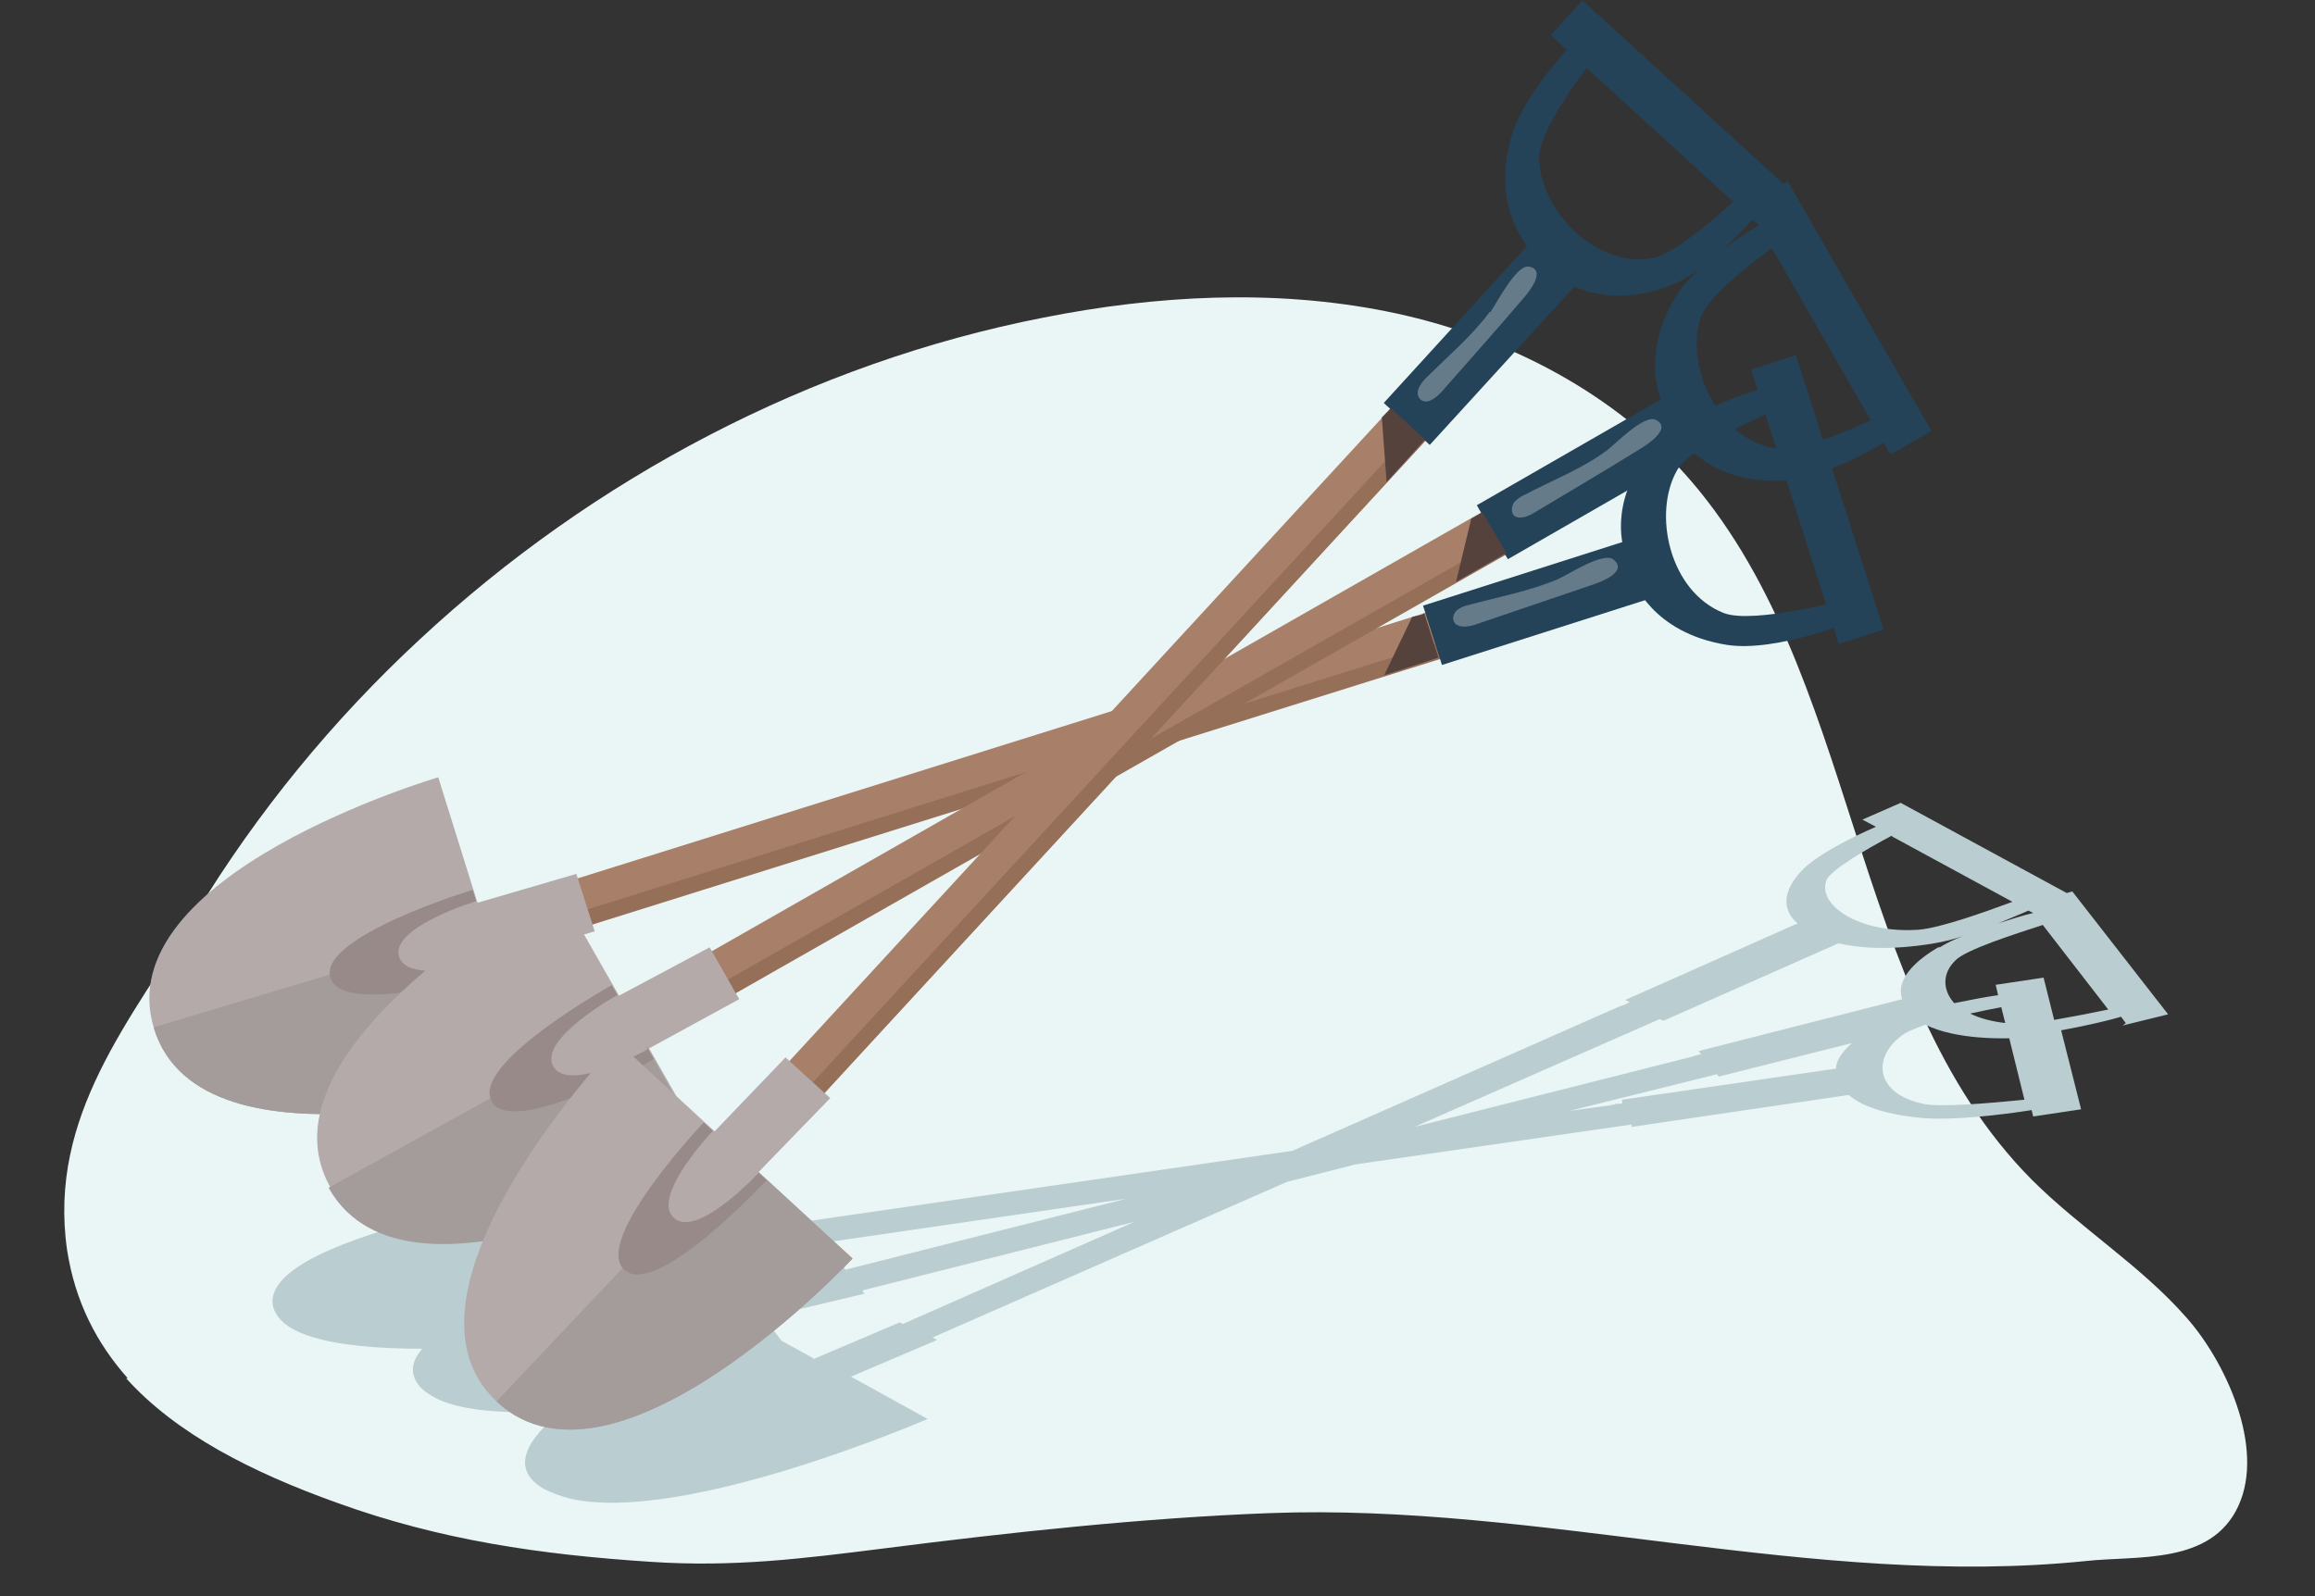 <?xml version="1.0" encoding="UTF-8"?>
<svg id="Layer_1" xmlns="http://www.w3.org/2000/svg" version="1.1" viewBox="0 0 290 200">
  <rect x="0" y="0" width="290" height="200" fill="#333333" stroke="none"/>
  <!-- Generator: Adobe Illustrator 29.0.1, SVG Export Plug-In . SVG Version: 2.1.0 Build 192)  -->
  <defs>
    <style>
      .st0 {
        fill: none;
      }

      .st1 {
        fill: #244358;
      }

      .st2 {
        fill: #fff;
        opacity: .3;
      }

      .st3 {
        fill: #eaf5f6;
      }

      .st4 {
        fill: #a8806a;
      }

      .st5 {
        fill: #b3aaa9;
      }

      .st6 {
        fill: #978a89;
      }

      .st7 {
        fill: #a49b9b;
      }

      .st8 {
        fill: #966f59;
      }

      .st9 {
        fill: #56423d;
      }

      .st10 {
        fill: #bacdd0;
      }
    </style>
  </defs>
  <path class="st3" d="M16,172.7c-3.9-4.4-6.6-9.6-7.6-16.1-2.4-16.8,8-28.8,16.1-42.1,7.7-12.7,17.2-24.3,28.1-34.4,21.7-20.2,49-34.6,78.1-40.3,14.1-2.8,28.8-3.6,42.9-.8,14.1,2.8,27.7,9.6,37.3,20.2,22.3,24.7,20.2,65,43.6,88.6,6.1,6.1,13.7,10.8,19.4,17.3,4.8,5.4,9.9,16.2,6.5,23.6s-12.6,6.2-19.1,6.9c-34,3.5-68.3-7.3-102.3-6-15.8.6-32.4,2.4-48.1,4.4-10.3,1.3-19,2.4-29.4,1.7-13.8-.9-26.3-2.7-39.3-7.4-10.6-3.8-20.1-8.6-26.4-15.6Z"/>
  <path class="st10" d="M265.9,128.5l5.7-1.4-12-15.4-.7.2-20.8-11.3-4.8,2.1,1.7.9c-3,1.3-7.6,3.6-9.4,5.6-3.2,3.5-1.4,5.7-.4,6.5l-21.6,9.6.6.3h-.1c0,0-.6.3-.6.3l-.6.2h0s-41,18.1-41,18.1l-70.9,10.3v-.3c0,0-13.2,1.8-13.2,1.8l-1.9-7.7s-43.7,5.9-41.7,15.4h0s0,0,0,0c.2.7.6,1.4,1.3,2,2.8,2.5,9.8,3.3,17.4,3.3-1.3,1.5-1.6,3-.5,4.5h0s0,0,0,0c.5.7,1.3,1.2,2.2,1.7,3.4,1.7,9.3,2,15.8,1.6-4.5,3.6-6.6,7.3-2.2,9.8h0s0,0,0,0c1,.5,2.1.9,3.3,1.2,14.3,3.2,44.7-10,44.7-10l-9.6-5.3,10.8-4.6-.6-.3,44.4-19.5,8.6-2.2,34.6-5v.3c0,0,27.2-4,27.2-4,1.1,1,3.7,2.4,9.3,2.9,3.9.3,9.8-.4,13.6-1l.2.8,6-.9-2.5-9.9c2.7-.5,5.5-1.1,7.5-1.7l.6.8ZM251.3,128.2c-1.8-.2-3.3-.6-4.5-1.2,1.4-.3,2.8-.6,3.9-.8l.5,2ZM230,133.9l-26.8,3.9v.5c.1,0,0,0,0,0h-.8c0,.1-.7.2-.7.2h0s-5.1.7-5.1.7l18.5-4.6.2.3,16.7-4.2c-1.6,1.4-2,2.5-2,3.2ZM90.3,158l1.4-.2v-.4c-.1,0,49.4-7.2,49.4-7.2l-35.2,8.9-.2-.3-12.5,3-2.9-3.8ZM101.9,170.2l-4-2.2-2.2-2.9,12.6-3-.3-.4,34.1-8.6-29,12.8-.4-.2-10.8,4.6ZM242.8,118.7c-5.1,3-4.9,5.5-4.5,6.5l-25.5,6.5.3.4h-.1c0,0-.7.2-.7.2l-.7.2h0s-34.4,8.7-34.4,8.7l30.7-13.5.5.2,21.9-9.7c2.2.5,6.1,1,12,0,1.2-.2,2.4-.5,3.6-.9-1.1.4-2.1.9-2.9,1.4ZM254.1,114.1l.6.3c-1.3.3-2.8.8-4.4,1.3,1.4-.6,2.7-1.1,3.8-1.6ZM237,104.8l15.1,8.2c-3.5,1.3-9.1,3.3-11.8,3.5-7.4.5-12.7-3.1-11.5-6.2.5-1.3,5.2-4,8.2-5.6ZM240.9,138.3c-6.2-1.3-6.4-6.1-2.3-8.8.5-.3,1.5-.7,2.6-1.1,1.6.8,4.8,1.8,10.5,1.7l1.9,7.7c-4.1.4-10.5,1-12.8.5ZM257.3,127.7l-1.3-5.2-6,.9.3,1.3c-1.5.2-3.5.6-5.5,1-1.5-1.7-1.5-3.8.2-5.4,1.3-1.3,7.2-3.2,10.9-4.4l8.2,10.6c-1.9.4-4.5.9-6.8,1.3Z"/>
  <g>
    <g>
      <path class="st5" d="M54.9,97.4l11.9,38.1s-41.5,12.7-47.5-6.6c-6-19.3,35.6-31.5,35.6-31.5Z"/>
      <path class="st7" d="M60.8,116.3l-41.5,12.4c0,0,0,.1,0,.2,6,19.3,47.5,6.6,47.5,6.6l-6-19.2Z"/>
    </g>
    <g>
      <g>
        <path class="st4" d="M69.9,117.1l-1.8-5.7,124.8-39.1c1.6-.5,3.2.4,3.7,1.9h0c.5,1.6-.4,3.3-2,3.8l-124.8,39.1Z"/>
        <path class="st8" d="M196.6,74.3c0-.3-.2-.5-.4-.7,0,1.2-.9,2.2-2.1,2.6l-124.8,39.1-1.2-3.8h0s1.8,5.7,1.8,5.7l124.8-39.1c1.6-.5,2.5-2.2,2-3.8Z"/>
      </g>
      <polygon class="st5" points="61.5 120.5 59.2 113.3 72.2 109.5 74.5 116.7 61.5 120.5"/>
      <path class="st6" d="M59.2,111.5l3.2,10.2s-19.4,6-21,.8c-1.6-5.1,17.8-11,17.8-11Z"/>
      <path class="st5" d="M59.7,112.9c1.4,2.4,2.3,4.8,2.3,7.4,0,0-10.8,3.3-12-.4s9.7-7,9.7-7Z"/>
      <g>
        <rect class="st1" x="188.6" y="61.6" width="7.8" height="27.6" transform="translate(205.9 -130.9) rotate(72.3)"/>
        <path class="st1" d="M232.8,77.8l-1-2.8s-12.2,3.3-15.9,1.8c-6.8-2.7-8.9-12.5-5.8-17.9,2-3.5,13.8-8.1,13.8-8.1l-.9-2.8s-10.6,2.7-15.1,7.2c-6.7,6.8-4.5,13.5-4.5,13.5l.4,1.2h-.2c0,0,1,2.8,1,2.8,0,0,2.3,6.6,11.7,8.1,6.3,1,16.4-3.2,16.4-3.2Z"/>
        <rect class="st1" x="209.4" y="59.6" width="36.1" height="5.9" transform="translate(218.1 -173.1) rotate(72.3)"/>
        <path class="st2" d="M195.1,72.6c-3.6,1.5-7.4,2.2-11.1,3.2-.5.1-1,.3-1.4.6-.4.3-.7.9-.5,1.4.3.9,1.7.8,2.6.5,5-1.7,10-3.4,15-5.1.9-.3,4.3-1.6,2.4-3.1-1.3-1-5.8,2-7,2.5Z"/>
        <polygon class="st9" points="178.4 76.8 178.2 77 176.9 77.3 173.4 84.6 180.2 82.4 178.4 76.8"/>
      </g>
    </g>
  </g>
  <g>
    <g>
      <path class="st5" d="M69.4,110.5l19.8,34.7s-37.8,21.2-47.8,3.6c-10-17.6,28.1-38.4,28.1-38.4Z"/>
      <path class="st7" d="M79.2,127.8l-38,21s0,0,0,.1c10,17.6,47.8-3.6,47.8-3.6l-9.9-17.5Z"/>
    </g>
    <g>
      <g>
        <path class="st4" d="M88.3,126.6l-3-5.2,113.6-64.8c1.4-.8,3.2-.3,4.1,1.1h0c.8,1.4.3,3.3-1.1,4.1l-113.6,64.7Z"/>
        <path class="st8" d="M203,57.8c-.1-.2-.3-.5-.5-.6.2,1.2-.4,2.4-1.5,3l-113.6,64.7-2-3.5h0s3,5.2,3,5.2l113.6-64.7c1.4-.8,1.9-2.7,1.1-4.1Z"/>
      </g>
      <polygon class="st5" points="80.7 131.7 76.9 125.1 88.9 118.7 92.6 125.2 80.7 131.7"/>
      <path class="st6" d="M76.6,123.4l5.3,9.3s-17.7,10-20.3,5.3c-2.7-4.7,15.1-14.6,15.1-14.6Z"/>
      <path class="st5" d="M77.3,124.7c1.9,2,3.3,4.2,3.8,6.8,0,0-9.9,5.6-11.8,2.1-1.9-3.4,8-8.9,8-8.9Z"/>
      <g>
        <rect class="st1" x="195.2" y="46" width="7.8" height="27.6" transform="translate(151.5 -142.6) rotate(60.1)"/>
        <path class="st1" d="M239.1,53.6l-1.5-2.5s-11.2,5.8-15.2,5.1c-7.2-1.2-11.3-10.3-9.4-16.3,1.2-3.8,11.8-10.8,11.8-10.8l-1.5-2.5s-9.8,4.9-13.2,10.3c-5.1,8.1-1.6,14.2-1.6,14.2l.6,1.1h-.2c0,.1,1.5,2.6,1.5,2.6,0,0,3.7,6,13.2,5.4,6.4-.4,15.4-6.6,15.4-6.6Z"/>
        <rect class="st1" x="212.5" y="36.9" width="36.1" height="5.9" transform="translate(150 -179.9) rotate(60.1)"/>
        <path class="st2" d="M201.2,56.5c-3.1,2.3-6.8,3.7-10.2,5.5-.5.2-.9.5-1.3.9-.3.4-.4,1-.2,1.5.5.8,1.8.4,2.6-.1,4.5-2.7,9.1-5.4,13.6-8.2.8-.5,3.8-2.5,1.7-3.5-1.5-.7-5.2,3.2-6.3,4Z"/>
        <polygon class="st9" points="185.7 64.2 185.5 64.3 184.3 65 182.4 72.9 188.7 69.3 185.7 64.2"/>
      </g>
    </g>
  </g>
  <g>
    <g>
      <path class="st5" d="M77.4,130.6l29.4,27.1s-29.6,31.7-44.5,18c-14.9-13.7,15.1-45.1,15.1-45.1Z"/>
      <path class="st7" d="M92,144.1l-29.8,31.5s0,0,.1.1c14.9,13.7,44.5-18,44.5-18l-14.8-13.6Z"/>
    </g>
    <g>
      <g>
        <path class="st4" d="M100.3,140.2l-4.4-4,88.6-96.2c1.1-1.2,3-1.3,4.2-.2h0c1.2,1.1,1.3,3,.2,4.2l-88.6,96.2Z"/>
        <path class="st8" d="M188.7,39.8c-.2-.2-.4-.3-.7-.5.5,1.1.3,2.4-.5,3.3l-88.6,96.2-3-2.7h0c0,0,4.4,4.1,4.4,4.1l88.6-96.2c1.1-1.2,1-3.1-.2-4.2Z"/>
      </g>
      <polygon class="st5" points="94.6 147.3 89.1 142.2 98.4 132.5 104 137.6 94.6 147.3"/>
      <path class="st6" d="M88.2,140.7l7.8,7.2s-13.8,14.9-17.8,11.2c-4-3.7,9.9-18.4,9.9-18.4Z"/>
      <path class="st5" d="M89.3,141.7c2.4,1.3,4.4,3,5.7,5.3,0,0-7.7,8.3-10.6,5.6s4.9-10.9,4.9-10.9Z"/>
      <g>
        <rect class="st1" x="181.7" y="29.1" width="7.8" height="27.6" transform="translate(77.4 -113.9) rotate(42.4)"/>
        <path class="st1" d="M221.8,24.8l-2.2-1.9s-8.9,9-12.9,9.5c-7.2,1-13.9-6.4-13.9-12.7,0-4,8-13.9,8-13.9l-2.2-2s-7.9,7.6-9.4,13.8c-2.4,9.2,2.8,14,2.8,14l.9.9h-.1c0,.1,2.2,2.1,2.2,2.1,0,0,5.3,4.6,14.2,1.2,5.9-2.3,12.6-11,12.6-11Z"/>
        <rect class="st1" x="191.5" y="11.4" width="36.1" height="5.9" transform="translate(64.5 -137.5) rotate(42.4)"/>
        <path class="st2" d="M186.6,39.1c-2.3,3.1-5.3,5.6-8,8.3-.4.4-.7.8-.9,1.3-.2.5-.1,1.1.3,1.4.8.6,1.8-.2,2.5-.9,3.5-4,7-7.9,10.4-11.9.6-.7,2.9-3.5.6-3.9-1.6-.2-4,4.6-4.8,5.7Z"/>
        <polygon class="st9" points="174.2 51.1 174 51.4 173.1 52.3 173.7 60.4 178.5 55.1 174.2 51.1"/>
      </g>
    </g>
  </g>
  <rect class="st0" y="1" width="290" height="198.7"/>
</svg>